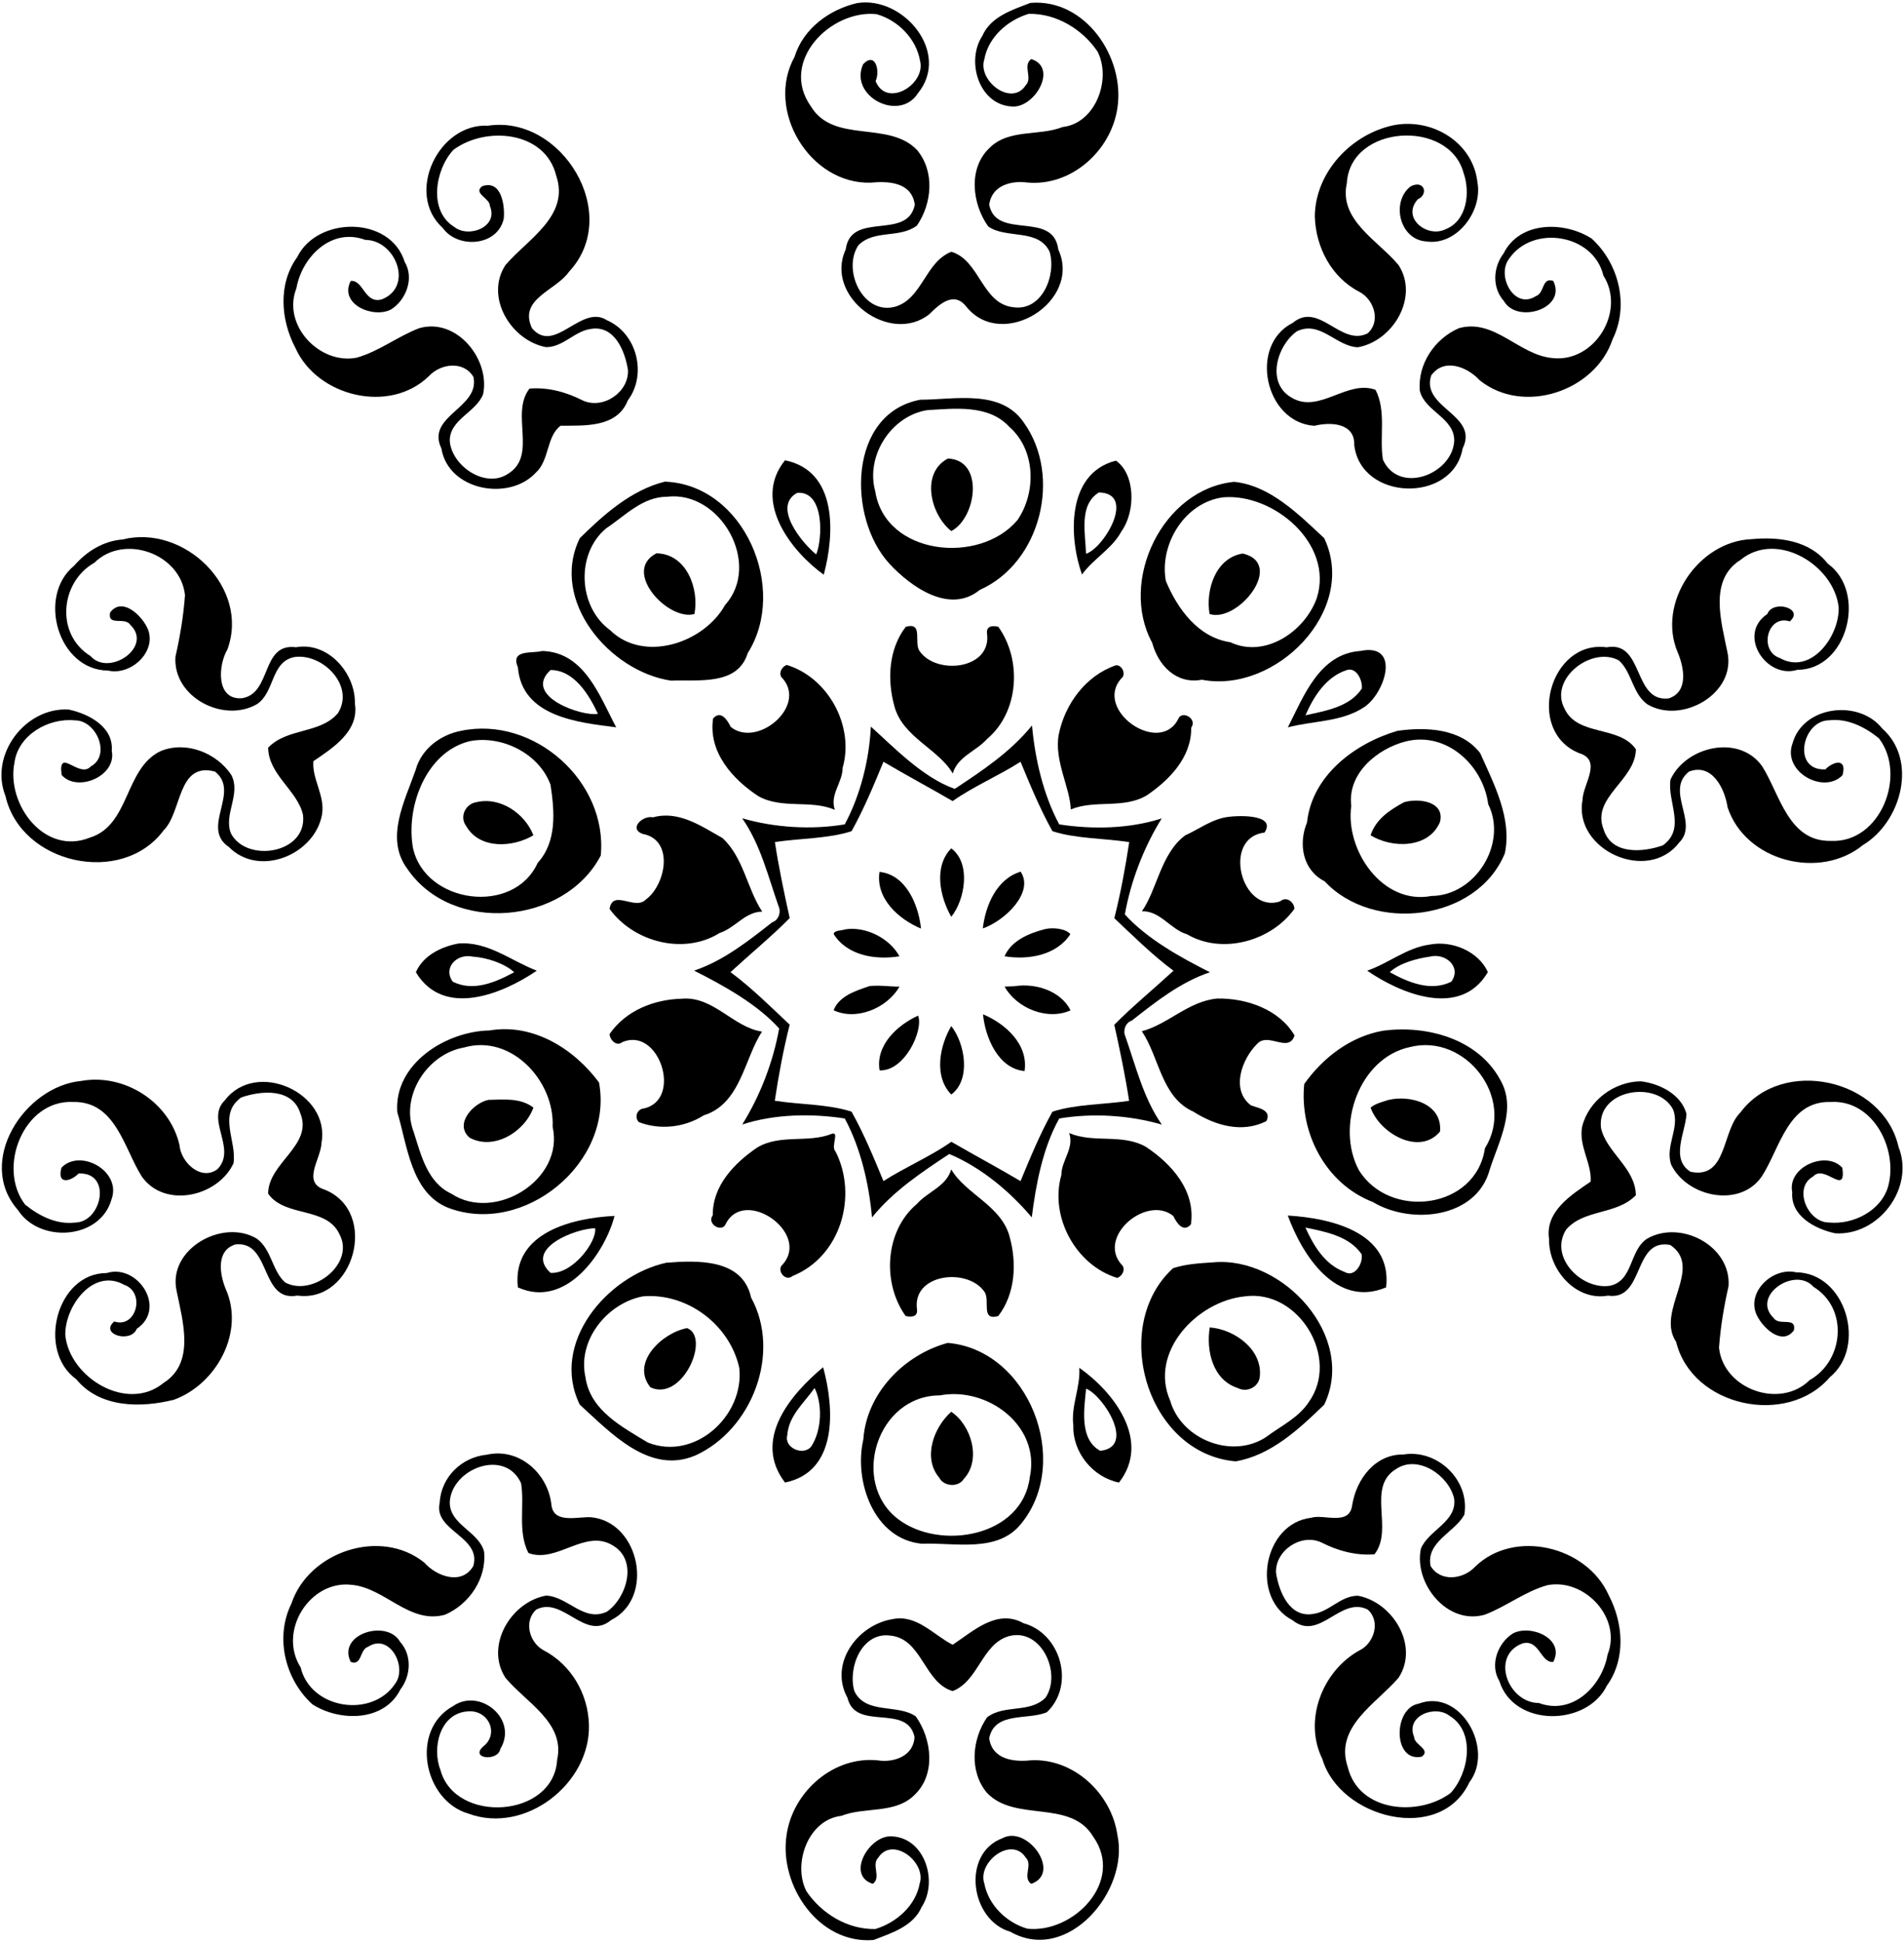 <?xml version="1.0" encoding="UTF-8" ?>
<!DOCTYPE svg PUBLIC "-//W3C//DTD SVG 1.1//EN" "http://www.w3.org/Graphics/SVG/1.1/DTD/svg11.dtd">
<svg width="903pt" height="921pt" viewBox="0 0 903 921" version="1.1" xmlns="http://www.w3.org/2000/svg">
<path fill="#000000" opacity="1.00" d=" M 406.61 1.44 C 428.40 -1.97 451.06 24.88 435.34 44.21 C 426.50 58.07 402.56 45.63 409.33 30.47 C 415.10 24.28 417.51 33.56 415.26 38.43 C 420.41 51.44 439.18 40.04 436.36 28.86 C 434.52 18.30 425.93 9.65 415.78 6.72 C 394.07 4.38 369.41 29.08 384.58 50.43 C 395.39 68.32 421.53 56.97 434.95 71.15 C 443.38 81.26 442.08 96.42 434.87 106.92 C 426.64 113.17 414.69 108.68 407.15 116.22 C 399.30 127.76 409.16 149.48 424.46 145.41 C 437.42 141.74 438.76 124.16 451.21 119.35 C 464.89 123.46 465.65 144.29 480.87 145.67 C 494.28 147.43 501.07 130.36 497.79 119.31 C 492.45 108.14 477.22 113.40 468.67 107.35 C 461.09 96.70 459.04 79.96 469.17 70.24 C 478.39 60.90 492.70 64.66 503.98 60.21 C 519.68 58.43 527.20 37.56 520.55 24.48 C 513.32 13.79 500.91 6.28 487.85 6.56 C 477.88 9.57 468.70 17.60 466.81 28.21 C 463.57 38.24 479.74 50.87 486.51 40.35 C 489.87 36.90 484.88 31.06 489.06 27.99 C 502.01 32.01 490.60 51.48 479.82 50.48 C 464.19 49.59 458.04 28.89 465.89 17.01 C 469.90 7.81 480.09 4.70 488.70 1.37 C 514.69 -0.79 533.61 27.20 529.95 51.14 C 527.03 71.39 508.11 88.48 487.19 86.52 C 479.50 85.52 470.40 87.89 469.14 97.00 C 472.41 114.08 499.54 99.56 501.91 118.26 C 513.22 142.81 475.53 166.43 458.42 145.54 C 452.55 137.79 445.67 144.04 440.82 148.89 C 422.13 163.83 390.76 140.58 401.09 118.27 C 403.48 99.76 430.51 114.26 433.85 97.01 C 432.36 86.25 421.25 85.79 412.89 86.59 C 384.04 87.40 362.78 52.14 376.87 26.87 C 380.90 13.56 393.49 4.40 406.61 1.44 Z" />
<path fill="#000000" opacity="1.00" d=" M 231.39 59.59 C 266.38 54.26 295.36 101.55 269.83 128.86 C 263.60 137.82 245.80 141.62 252.28 155.54 C 263.01 168.38 275.68 143.81 287.92 151.84 C 302.09 158.03 307.02 177.45 297.74 189.83 C 292.62 202.81 277.23 201.73 265.87 201.81 C 259.09 206.84 260.66 218.12 254.11 224.08 C 241.37 237.84 212.56 232.51 209.34 212.58 C 201.82 197.10 227.78 193.45 224.53 178.67 C 219.85 170.89 208.97 172.28 203.36 178.35 C 184.78 196.40 150.39 188.00 140.10 164.92 C 133.08 151.64 131.79 134.57 140.94 121.91 C 150.42 102.48 185.11 102.16 191.92 124.15 C 196.57 131.86 192.63 142.17 185.48 146.68 C 177.12 151.13 160.60 144.29 166.34 133.17 C 172.45 132.62 172.84 144.22 181.09 141.91 C 196.31 135.96 187.70 113.75 173.20 113.71 C 157.08 107.69 143.13 121.94 140.58 136.66 C 133.67 153.97 151.45 172.96 169.08 169.57 C 179.77 166.62 188.60 159.42 198.90 155.55 C 216.67 150.51 232.55 170.41 229.13 186.83 C 225.85 195.50 213.21 198.73 213.31 209.01 C 214.15 220.71 229.90 231.62 240.62 224.80 C 255.31 216.14 241.74 196.24 251.13 184.21 C 259.92 183.48 268.58 185.86 276.36 189.83 C 286.07 194.28 298.45 185.83 297.81 175.29 C 296.39 166.33 291.38 153.93 280.08 155.95 C 272.44 157.01 267.10 164.60 258.94 164.56 C 242.37 161.44 229.82 140.82 239.70 125.69 C 250.14 113.43 270.26 102.45 263.81 83.35 C 258.66 62.03 230.36 59.63 215.03 71.04 C 206.39 80.36 203.01 99.93 215.46 107.59 C 222.32 113.04 236.56 107.60 232.34 97.64 C 232.39 93.91 224.15 91.64 228.70 88.27 C 237.83 85.08 239.49 97.44 238.93 103.52 C 236.21 116.75 217.13 118.16 209.96 108.04 C 192.03 91.87 207.84 58.36 231.39 59.59 Z" />
<path fill="#000000" opacity="1.00" d=" M 661.24 59.30 C 679.47 55.93 698.65 67.57 700.71 86.51 C 703.20 100.13 690.82 116.72 676.31 114.44 C 663.72 113.58 659.63 95.67 668.95 88.39 C 675.34 84.99 677.79 92.03 672.40 94.49 C 664.47 103.32 676.94 112.98 685.56 108.68 C 695.78 104.70 697.39 91.15 694.10 81.92 C 687.17 56.28 640.38 59.05 638.76 86.81 C 634.84 104.41 653.65 114.01 663.30 125.69 C 673.09 140.79 660.70 161.67 643.98 164.62 C 633.68 164.22 626.12 151.80 615.14 157.01 C 605.76 163.56 600.22 181.42 612.51 188.48 C 625.60 196.37 638.90 179.80 652.38 184.80 C 657.62 195.07 654.11 207.26 655.87 217.91 C 663.52 234.66 688.80 224.82 689.69 209.01 C 689.88 198.09 675.84 195.11 673.39 185.35 C 672.19 172.73 680.39 160.54 691.94 155.56 C 708.77 150.88 720.37 168.28 736.15 169.72 C 756.06 172.15 771.33 147.72 760.41 130.59 C 755.72 110.81 726.69 106.33 715.65 122.76 C 709.59 130.79 718.21 147.02 728.39 140.38 C 732.60 139.03 731.16 131.22 736.66 133.17 C 743.24 146.42 719.42 153.62 713.27 142.73 C 707.58 136.44 708.06 126.69 713.12 120.10 C 720.84 104.65 742.08 104.88 754.85 113.08 C 767.78 124.86 772.74 144.73 764.80 160.82 C 756.59 185.53 722.41 196.91 701.76 180.26 C 696.00 173.98 684.87 169.41 678.76 178.00 C 673.76 193.41 701.67 196.65 693.67 212.58 C 689.10 238.66 645.44 237.66 642.27 210.97 C 642.62 200.51 631.18 199.90 623.38 201.85 C 599.90 200.33 592.00 163.64 613.14 153.03 C 625.54 142.70 635.95 164.43 648.63 158.02 C 655.01 152.35 651.70 141.94 644.63 138.30 C 631.46 131.49 623.99 117.19 623.57 102.57 C 623.77 81.56 641.03 63.39 661.24 59.30 Z" />
<path fill="#000000" opacity="1.00" d=" M 436.51 189.48 C 452.85 189.47 474.74 184.29 485.61 200.39 C 503.78 225.79 493.55 266.82 464.68 279.64 C 450.37 291.30 432.01 278.23 421.80 267.20 C 401.80 245.48 402.08 195.88 436.51 189.48 M 439.62 194.44 C 422.55 197.26 410.50 216.16 415.08 232.81 C 419.80 263.35 464.61 267.88 482.55 246.54 C 491.58 233.30 491.19 213.25 478.66 202.33 C 468.87 191.62 452.58 193.66 439.62 194.44 Z" />
<path fill="#000000" opacity="1.00" d=" M 449.55 217.37 C 467.03 218.04 463.05 245.66 451.15 251.75 C 441.32 243.93 436.46 224.31 449.55 217.37 Z" />
<path fill="#000000" opacity="1.00" d=" M 372.30 218.21 C 397.27 223.25 395.89 253.06 390.68 272.43 C 375.87 261.85 356.39 237.81 372.30 218.21 M 378.09 233.63 C 366.05 240.14 380.53 257.57 387.09 262.82 C 390.05 255.87 391.24 232.59 378.09 233.63 Z" />
<path fill="#000000" opacity="1.00" d=" M 529.23 218.36 C 538.44 224.74 538.70 242.34 531.87 251.86 C 527.47 260.15 518.59 264.78 513.16 272.35 C 507.19 255.91 505.12 224.49 529.23 218.36 M 521.16 233.44 C 511.55 239.38 514.79 252.94 515.07 262.50 C 523.38 260.00 539.17 233.85 521.16 233.44 Z" />
<path fill="#000000" opacity="1.00" d=" M 315.31 228.32 C 352.94 229.71 373.95 279.14 354.61 309.62 C 349.82 325.25 330.98 322.08 318.22 322.65 C 289.06 318.31 260.53 284.64 274.97 255.13 C 286.42 243.83 299.38 232.32 315.31 228.32 M 316.28 235.48 C 304.67 235.51 296.47 244.52 287.48 250.45 C 273.00 262.50 274.17 287.65 289.30 298.68 C 305.29 314.41 333.82 304.86 343.85 286.84 C 361.42 267.41 341.72 232.38 316.28 235.48 Z" />
<path fill="#000000" opacity="1.00" d=" M 585.31 228.41 C 602.38 230.15 615.86 243.81 628.02 255.11 C 644.29 289.50 604.81 328.95 570.01 322.22 C 557.69 324.51 549.28 315.27 546.44 304.69 C 530.50 275.40 551.37 231.76 585.31 228.41 M 580.15 235.75 C 561.93 238.07 549.74 257.98 552.92 275.41 C 558.47 288.67 568.21 302.18 583.51 304.45 C 600.04 312.22 619.02 299.24 624.56 283.35 C 632.56 257.74 603.94 233.75 580.15 235.75 Z" />
<path fill="#000000" opacity="1.00" d=" M 58.07 255.74 C 87.34 248.39 118.60 278.54 107.85 307.87 C 103.42 315.29 102.29 332.09 114.89 330.97 C 129.02 328.61 123.66 304.67 140.37 306.82 C 155.66 304.08 168.67 319.18 168.32 333.60 C 170.37 346.63 157.88 354.55 148.62 360.84 C 147.90 369.35 154.30 377.27 152.70 386.25 C 149.21 405.17 122.95 416.10 108.53 401.50 C 94.93 392.33 114.24 375.48 101.98 365.76 C 84.03 361.00 86.44 384.84 77.61 393.61 C 57.81 420.27 9.91 409.67 2.59 377.32 C -5.19 357.73 12.09 335.09 32.63 336.36 C 42.05 338.38 53.91 344.52 53.01 355.88 C 55.47 367.99 36.50 375.81 29.22 367.35 C 27.39 353.67 37.63 369.34 43.09 363.30 C 52.77 357.95 45.69 341.42 35.58 341.49 C 23.09 340.16 8.59 348.36 6.85 361.55 C 2.92 381.37 21.19 405.79 42.71 397.03 C 61.67 391.19 59.05 364.07 76.25 356.03 C 88.20 351.10 102.80 356.87 109.74 367.42 C 114.37 376.57 105.94 385.95 109.52 395.06 C 116.98 409.28 145.93 404.61 143.70 386.24 C 141.02 374.57 127.39 367.41 127.17 354.43 C 136.23 344.97 151.78 347.97 160.23 338.13 C 168.47 325.14 153.04 309.54 139.62 311.47 C 128.32 313.69 130.41 328.27 121.80 333.84 C 105.91 342.91 81.93 330.44 83.21 311.32 C 85.38 301.72 87.04 291.93 87.73 282.11 C 85.66 262.48 58.84 252.84 44.76 266.76 C 28.54 275.90 26.14 300.70 42.95 311.01 C 51.66 320.93 72.80 306.62 61.75 296.15 C 59.20 292.24 50.91 297.10 52.22 290.36 C 57.52 283.23 65.91 290.68 69.10 296.22 C 75.99 307.34 62.86 320.55 51.23 317.88 C 27.50 317.67 17.46 282.53 35.17 268.16 C 41.08 261.37 48.97 256.46 58.07 255.74 Z" />
<path fill="#000000" opacity="1.00" d=" M 830.67 255.59 C 843.54 254.36 858.24 256.11 866.82 267.18 C 885.63 280.61 876.25 317.52 852.40 317.53 C 837.72 322.11 823.66 300.81 838.16 291.07 C 840.87 284.10 855.99 288.44 848.82 294.57 C 838.21 291.10 833.92 308.53 844.15 311.96 C 858.91 320.23 872.44 301.49 872.02 287.96 C 869.89 267.86 842.62 251.29 825.44 265.44 C 810.28 274.93 816.38 294.79 819.21 308.94 C 823.73 328.78 797.44 343.61 781.18 333.81 C 774.13 328.61 774.04 318.78 767.80 313.08 C 754.89 306.05 734.45 321.86 742.00 335.93 C 748.16 349.21 767.94 343.76 775.84 355.18 C 775.72 369.96 754.40 378.05 760.57 393.27 C 764.31 405.23 778.98 404.13 788.61 400.75 C 799.89 392.69 790.53 379.98 792.28 369.51 C 799.62 353.71 824.91 347.88 835.76 363.29 C 844.25 376.75 848.15 399.06 868.39 398.62 C 891.76 399.72 904.55 367.48 891.09 349.97 C 884.42 344.62 876.24 340.41 867.44 341.45 C 854.72 341.53 849.65 365.43 865.72 364.72 C 868.98 361.24 876.19 358.82 873.85 367.47 C 865.02 376.73 845.14 365.88 850.13 352.40 C 855.06 334.57 881.56 331.30 892.67 345.34 C 909.83 360.49 901.57 389.79 883.57 400.56 C 863.04 417.35 827.73 408.28 819.32 382.64 C 818.02 373.90 811.99 361.52 801.01 365.78 C 789.48 374.91 805.95 390.03 796.38 399.39 C 781.51 418.94 746.14 402.90 750.54 379.22 C 750.64 371.83 760.14 360.45 748.93 357.02 C 723.15 346.59 735.00 303.15 761.96 306.85 C 779.80 303.49 774.26 333.03 791.39 331.08 C 800.85 328.05 798.75 316.50 795.70 309.31 C 785.65 285.79 805.54 256.57 830.67 255.59 Z" />
<path fill="#000000" opacity="1.00" d=" M 311.32 262.30 C 325.49 262.49 331.68 278.86 329.35 291.06 C 317.04 294.63 294.71 270.85 311.32 262.30 Z" />
<path fill="#000000" opacity="1.00" d=" M 589.40 262.39 C 609.76 267.26 586.94 295.47 573.65 291.06 C 571.70 279.56 576.51 264.46 589.40 262.39 Z" />
<path fill="#000000" opacity="1.00" d=" M 429.56 297.15 C 438.14 294.69 433.18 304.63 436.16 308.70 C 444.15 320.23 470.64 317.31 468.08 300.10 C 467.82 297.02 470.29 296.30 473.49 297.16 C 484.73 312.83 483.33 337.46 468.22 350.22 C 463.06 356.08 454.17 358.58 451.86 366.67 C 445.11 354.98 428.03 349.49 424.16 334.70 C 420.70 322.18 421.43 307.72 429.56 297.15 Z" />
<path fill="#000000" opacity="1.00" d=" M 257.07 308.59 C 277.23 309.07 284.40 330.07 292.24 344.78 C 274.22 342.50 247.50 339.81 245.62 316.32 C 241.86 307.57 252.69 309.93 257.07 308.59 M 261.11 317.61 C 247.53 330.07 276.45 339.87 283.56 338.37 C 279.37 329.33 272.26 317.63 261.11 317.61 Z" />
<path fill="#000000" opacity="1.00" d=" M 645.16 308.59 C 664.45 304.61 657.07 328.41 647.06 335.16 C 636.27 342.35 622.91 341.58 610.78 344.80 C 618.29 330.08 625.71 309.92 645.16 308.59 M 638.92 317.58 C 628.96 320.71 623.09 330.06 619.12 339.09 C 628.63 336.92 639.96 335.26 645.86 326.43 C 646.31 322.70 643.43 316.30 638.92 317.58 Z" />
<path fill="#000000" opacity="1.00" d=" M 373.13 315.21 C 392.79 321.18 405.32 344.22 399.63 364.00 C 399.62 370.97 393.42 376.65 395.93 383.88 C 384.36 378.94 370.94 383.72 359.65 377.42 C 347.41 369.36 335.87 356.57 338.18 340.61 C 341.81 336.42 344.99 341.32 346.53 344.56 C 358.97 354.74 382.73 334.98 371.23 321.68 C 368.84 319.71 370.61 316.07 373.13 315.21 Z" />
<path fill="#000000" opacity="1.00" d=" M 529.17 315.39 C 532.06 314.96 534.38 319.77 531.73 321.68 C 518.59 336.62 549.96 358.44 558.82 340.79 C 560.55 336.50 568.01 340.71 564.95 344.95 C 565.11 359.01 554.63 369.72 543.86 377.04 C 532.77 383.61 519.31 378.96 507.84 383.70 C 507.52 373.42 499.89 360.54 502.11 348.27 C 505.00 333.79 514.91 320.30 529.17 315.39 Z" />
<path fill="#000000" opacity="1.00" d=" M 413.01 344.45 C 423.98 354.27 437.61 368.62 452.81 373.96 C 465.85 365.35 479.47 356.28 489.44 343.89 C 490.89 359.77 494.77 376.69 502.35 390.79 C 518.00 393.21 535.49 392.95 550.97 387.95 C 542.40 401.71 536.27 417.80 533.48 433.47 C 543.99 445.13 560.23 454.04 573.82 460.88 C 559.90 465.56 548.16 474.86 536.78 483.80 C 533.77 484.75 532.46 488.51 533.71 491.29 C 538.72 505.48 542.25 520.57 551.01 533.10 C 535.48 528.59 518.03 527.58 502.37 530.21 C 494.51 544.19 491.27 561.66 489.33 577.08 C 478.74 564.53 465.04 553.24 450.19 547.04 C 437.15 555.65 423.53 564.72 413.56 577.11 C 412.11 561.23 408.23 544.30 400.65 530.21 C 384.99 527.79 367.51 528.04 352.03 533.05 C 360.60 519.29 366.73 503.20 369.52 487.53 C 359.01 475.87 342.77 466.95 329.18 460.12 C 343.10 455.44 354.84 446.13 366.22 437.20 C 369.23 436.24 370.54 432.48 369.29 429.71 C 364.28 415.51 360.75 400.43 351.99 387.90 C 367.51 392.40 384.97 393.41 400.63 390.79 C 408.08 376.92 412.25 360.23 413.01 344.45 M 418.99 361.11 C 414.37 372.27 409.77 383.46 403.86 394.02 C 392.90 397.58 379.57 397.38 367.50 399.16 C 369.33 411.15 371.89 423.31 374.53 435.22 C 366.70 443.21 355.29 452.68 346.45 460.84 C 356.42 468.15 366.47 478.21 374.52 485.73 C 371.53 497.52 369.26 509.80 367.45 521.80 C 379.52 523.67 392.89 523.39 403.86 526.98 C 409.77 537.53 414.37 548.73 418.99 559.89 C 429.42 553.20 441.25 548.26 451.19 541.25 C 462.05 547.55 473.19 553.51 484.01 559.89 C 488.63 548.73 493.23 537.53 499.14 526.98 C 510.10 523.41 523.42 523.62 535.50 521.84 C 533.67 509.85 531.11 497.69 528.47 485.78 C 536.30 477.79 547.70 468.31 556.55 460.16 C 546.58 452.85 536.53 442.79 528.48 435.27 C 531.47 423.48 533.73 411.20 535.55 399.20 C 523.48 397.33 510.11 397.61 499.14 394.02 C 493.23 383.46 488.63 372.27 484.01 361.11 C 473.57 367.79 461.75 372.74 451.81 379.75 C 440.95 373.45 429.81 367.49 418.99 361.11 Z" />
<path fill="#000000" opacity="1.00" d=" M 218.61 346.45 C 253.03 339.21 288.29 370.33 284.92 405.55 C 267.83 438.33 214.48 443.11 193.18 411.86 C 182.43 397.40 191.98 379.73 197.09 365.10 C 199.80 355.04 208.82 348.34 218.61 346.45 M 222.67 351.37 C 201.76 356.59 192.36 382.86 195.88 402.06 C 201.72 428.45 243.65 434.08 255.01 409.02 C 264.27 398.88 262.97 384.49 261.10 372.02 C 255.69 357.20 237.95 348.34 222.67 351.37 Z" />
<path fill="#000000" opacity="1.00" d=" M 662.70 346.46 C 676.29 344.52 693.00 345.25 702.01 357.03 C 708.58 371.78 717.18 387.98 713.69 404.53 C 700.39 436.84 651.12 442.40 628.23 417.77 C 617.71 412.45 615.69 399.99 619.88 389.86 C 622.25 367.57 642.58 352.40 662.70 346.46 M 666.67 351.47 C 653.20 354.91 638.94 366.64 640.86 381.98 C 637.89 403.00 655.64 429.18 678.88 424.72 C 699.63 424.61 715.14 399.96 705.79 381.17 C 703.39 362.72 685.91 346.59 666.67 351.47 Z" />
<path fill="#000000" opacity="1.00" d=" M 225.90 380.28 C 237.14 377.53 248.93 385.58 252.97 395.95 C 243.36 401.75 227.50 402.75 221.12 391.62 C 217.76 387.17 220.79 381.05 225.90 380.28 Z" />
<path fill="#000000" opacity="1.00" d=" M 665.84 380.31 C 672.32 378.31 685.39 379.62 682.94 389.65 C 677.61 402.34 660.16 402.23 650.02 395.95 C 652.50 388.34 659.11 383.96 665.84 380.31 Z" />
<path fill="#000000" opacity="1.00" d=" M 309.70 387.45 C 321.89 384.08 332.68 391.68 342.66 397.28 C 352.69 406.57 354.23 421.14 361.48 432.15 C 353.41 432.20 348.62 439.93 341.30 442.27 C 324.38 452.85 300.50 446.62 289.09 430.84 C 290.68 421.28 301.09 431.76 306.34 426.40 C 315.86 419.33 319.87 398.04 304.73 395.29 C 298.00 392.78 304.88 386.36 309.70 387.45 Z" />
<path fill="#000000" opacity="1.00" d=" M 580.81 387.52 C 585.61 386.47 605.80 385.53 599.70 394.69 C 579.34 397.05 588.65 433.43 607.16 427.27 C 610.03 424.71 613.78 427.55 613.90 430.82 C 602.92 446.16 579.65 452.63 563.03 442.93 C 555.10 440.59 550.34 431.74 541.58 431.97 C 548.79 421.63 550.55 404.60 562.06 396.02 C 568.28 393.22 574.00 388.88 580.81 387.52 Z" />
<path fill="#000000" opacity="1.00" d=" M 451.14 402.16 C 460.66 409.18 457.67 426.56 451.15 434.60 C 445.71 425.10 442.71 410.75 451.14 402.16 Z" />
<path fill="#000000" opacity="1.00" d=" M 417.11 413.32 C 429.63 414.55 435.65 428.94 436.80 440.19 C 426.21 435.75 415.21 425.98 417.11 413.32 Z" />
<path fill="#000000" opacity="1.00" d=" M 484.05 413.21 C 490.67 423.05 476.43 436.58 466.12 440.11 C 467.37 429.19 472.64 416.66 484.05 413.21 Z" />
<path fill="#000000" opacity="1.00" d=" M 400.71 440.58 C 410.49 438.95 421.95 444.77 426.57 453.32 C 415.38 455.16 401.82 453.09 395.38 442.78 C 395.54 440.95 399.11 441.22 400.71 440.58 Z" />
<path fill="#000000" opacity="1.00" d=" M 495.67 440.43 C 499.25 439.54 505.41 440.16 507.64 442.82 C 501.07 452.95 487.53 455.15 476.42 453.31 C 479.69 445.80 488.14 442.35 495.67 440.43 Z" />
<path fill="#000000" opacity="1.00" d=" M 217.38 447.27 C 231.27 446.12 242.32 455.46 254.59 460.14 C 238.82 470.90 210.44 482.93 197.24 460.87 C 200.71 452.92 209.20 448.79 217.38 447.27 M 224.19 453.48 C 216.80 451.86 209.96 458.62 214.67 465.32 C 224.36 470.29 235.13 465.61 243.86 460.87 C 239.15 456.62 230.93 453.94 224.19 453.48 Z" />
<path fill="#000000" opacity="1.00" d=" M 678.18 447.75 C 688.71 445.74 701.27 451.03 705.64 460.82 C 692.68 482.97 664.09 470.96 648.41 460.14 C 658.63 456.62 667.24 449.17 678.18 447.75 M 678.17 453.47 C 671.72 454.41 663.63 456.58 659.13 460.87 C 667.90 465.69 678.52 470.23 688.34 465.35 C 693.26 458.31 685.58 451.64 678.17 453.47 Z" />
<path fill="#000000" opacity="1.00" d=" M 412.39 467.45 C 417.08 466.90 421.85 467.73 426.58 467.69 C 420.96 477.69 406.33 484.08 395.34 478.90 C 397.99 472.11 405.93 469.62 412.39 467.45 Z" />
<path fill="#000000" opacity="1.00" d=" M 481.13 467.51 C 491.04 465.91 503.07 469.66 507.73 478.95 C 496.56 483.94 482.13 477.86 476.43 467.68 C 477.61 467.64 479.96 467.55 481.13 467.51 Z" />
<path fill="#000000" opacity="1.00" d=" M 323.33 473.43 C 338.29 472.07 347.76 487.03 361.42 489.03 C 353.12 501.28 351.39 523.28 333.75 528.72 C 324.69 534.46 313.16 535.80 303.06 531.97 C 300.67 529.73 302.15 525.63 305.44 525.43 C 323.88 521.25 312.63 486.45 295.10 494.03 C 292.40 496.29 289.18 492.89 289.10 490.18 C 296.78 479.04 310.13 473.76 323.33 473.43 Z" />
<path fill="#000000" opacity="1.00" d=" M 577.30 473.35 C 591.13 473.10 606.78 478.51 613.96 490.87 C 611.04 499.50 601.34 488.88 596.04 495.02 C 589.02 502.06 583.61 516.50 593.20 523.94 C 596.71 525.33 603.20 526.03 600.63 531.44 C 589.04 537.33 576.24 533.48 566.02 527.00 C 550.72 520.15 549.91 501.25 541.52 488.85 C 553.90 485.61 563.74 474.54 577.30 473.35 Z" />
<path fill="#000000" opacity="1.00" d=" M 435.42 481.46 C 438.13 488.29 429.03 507.97 417.15 507.40 C 415.19 495.52 425.53 485.93 435.42 481.46 Z" />
<path fill="#000000" opacity="1.00" d=" M 466.20 480.81 C 476.81 485.25 487.79 495.05 485.92 507.73 C 473.46 506.59 467.30 491.95 466.20 480.81 Z" />
<path fill="#000000" opacity="1.00" d=" M 451.15 486.40 C 457.58 494.46 460.71 511.73 451.16 518.85 C 442.78 510.27 445.58 495.88 451.15 486.40 Z" />
<path fill="#000000" opacity="1.00" d=" M 232.16 488.48 C 252.81 484.96 272.26 497.17 284.09 513.14 C 291.15 551.03 248.52 586.23 212.51 572.53 C 194.88 565.45 193.21 542.94 188.41 527.18 C 186.78 504.27 211.49 488.85 232.16 488.48 M 220.10 496.55 C 202.56 499.60 189.58 519.71 196.25 536.75 C 199.69 547.58 202.72 560.59 214.07 565.87 C 234.68 579.51 267.76 559.31 262.09 534.15 C 263.15 512.74 242.72 490.07 220.10 496.55 Z" />
<path fill="#000000" opacity="1.00" d=" M 655.87 488.61 C 676.48 485.86 700.76 492.32 711.38 511.65 C 719.63 525.51 710.80 540.95 706.50 554.50 C 700.26 577.59 669.21 580.70 651.15 569.84 C 628.67 561.19 616.23 536.99 618.55 513.87 C 627.34 501.42 640.51 491.32 655.87 488.61 M 668.69 496.35 C 644.66 501.40 633.31 533.80 644.43 554.63 C 658.92 578.28 699.95 573.42 704.26 544.31 C 719.00 520.72 695.05 489.64 668.69 496.35 Z" />
<path fill="#000000" opacity="1.00" d=" M 38.55 512.41 C 59.00 508.74 80.48 522.41 85.13 542.82 C 85.79 551.12 95.43 560.04 103.17 554.21 C 112.52 544.45 97.26 530.73 106.62 521.61 C 121.49 502.06 156.86 518.10 152.46 541.78 C 152.35 549.17 142.86 560.55 154.07 563.98 C 179.85 574.41 168.00 617.85 141.04 614.15 C 123.20 617.51 128.74 587.96 111.61 589.92 C 102.43 592.79 104.14 603.89 107.01 610.95 C 116.21 631.35 102.73 656.14 82.53 663.52 C 66.96 667.46 47.34 667.50 36.18 653.82 C 17.37 640.39 26.75 603.48 50.60 603.47 C 65.28 598.89 79.34 620.19 64.84 629.93 C 62.13 636.90 47.01 632.56 54.18 626.43 C 64.79 629.90 69.08 612.46 58.85 609.04 C 44.08 600.76 30.56 619.51 30.98 633.04 C 33.11 653.14 60.38 669.71 77.56 655.56 C 92.71 646.07 86.62 626.21 83.79 612.06 C 79.26 592.22 105.56 577.39 121.82 587.19 C 128.86 592.38 128.96 602.22 135.20 607.92 C 148.11 614.95 168.55 599.14 161.00 585.07 C 154.84 571.79 135.06 577.24 127.16 565.82 C 127.28 551.04 148.60 542.95 142.43 527.73 C 138.69 515.76 124.01 516.86 114.39 520.25 C 103.11 528.31 112.47 541.01 110.72 551.49 C 103.37 567.28 78.09 573.12 67.24 557.71 C 58.75 544.25 54.85 521.93 34.61 522.38 C 11.24 521.28 -1.55 553.52 11.91 571.03 C 18.57 576.38 26.76 580.59 35.56 579.55 C 48.27 579.47 53.34 555.57 37.28 556.28 C 34.02 559.76 26.80 562.18 29.15 553.53 C 37.98 544.27 57.86 555.12 52.87 568.60 C 47.54 587.59 18.81 589.59 8.47 573.56 C -11.61 550.75 11.49 514.97 38.55 512.41 Z" />
<path fill="#000000" opacity="1.00" d=" M 778.21 512.59 C 787.08 513.66 797.40 518.75 799.84 528.08 C 799.36 536.82 792.03 549.37 801.78 555.48 C 819.27 559.09 816.52 536.00 825.39 527.39 C 845.19 500.73 893.09 511.33 900.41 543.68 C 908.19 563.27 890.91 585.91 870.37 584.64 C 860.95 582.62 849.08 576.47 849.99 565.12 C 847.52 553.00 866.50 545.19 873.78 553.65 C 875.61 567.32 865.37 551.66 859.91 557.70 C 850.23 563.05 857.30 579.58 867.42 579.51 C 878.91 580.68 892.19 573.94 895.48 562.39 C 900.31 544.89 888.45 521.29 868.39 522.38 C 847.98 521.72 844.26 544.17 835.63 557.55 C 825.27 572.88 800.07 567.47 792.58 552.09 C 789.54 543.16 796.88 534.62 793.48 525.94 C 786.01 511.71 757.07 516.39 759.30 534.76 C 761.97 546.43 775.61 553.59 775.83 566.57 C 766.77 576.03 751.22 573.03 742.77 582.87 C 734.53 595.86 749.96 611.46 763.38 609.53 C 774.68 607.31 772.59 592.73 781.20 587.16 C 797.09 578.09 821.06 590.56 819.79 609.68 C 817.62 619.28 815.96 629.06 815.27 638.89 C 817.34 658.52 844.16 668.16 858.24 654.24 C 874.46 645.10 876.85 620.30 860.05 609.99 C 851.34 600.06 830.20 614.38 841.25 624.85 C 843.80 628.75 852.09 623.90 850.78 630.64 C 845.48 637.77 837.08 630.32 833.90 624.78 C 827.01 613.65 840.14 600.45 851.77 603.12 C 875.49 603.33 885.54 638.47 867.83 652.84 C 847.69 676.47 802.49 667.00 794.93 636.11 C 785.08 621.43 808.23 601.09 792.16 590.17 C 774.20 586.78 780.14 616.71 762.63 614.18 C 747.34 616.92 734.33 601.82 734.68 587.40 C 732.63 574.37 745.12 566.44 754.38 560.16 C 755.00 551.44 748.55 543.21 750.37 534.01 C 753.46 521.66 765.56 512.71 778.21 512.59 Z" />
<path fill="#000000" opacity="1.00" d=" M 231.64 521.39 C 238.84 521.23 246.88 520.34 252.98 525.05 C 248.83 536.55 234.19 545.57 222.69 539.29 C 215.24 532.82 224.48 522.86 231.64 521.39 Z" />
<path fill="#000000" opacity="1.00" d=" M 658.39 521.44 C 668.76 518.91 684.17 523.14 682.95 536.39 C 673.23 548.11 654.24 537.22 650.03 525.05 C 652.39 523.07 655.53 522.41 658.39 521.44 Z" />
<path fill="#000000" opacity="1.00" d=" M 394.42 537.51 C 398.31 536.09 393.89 543.68 396.22 545.77 C 407.00 566.86 398.74 595.68 375.90 604.87 C 372.52 607.86 367.91 602.05 371.27 599.32 C 384.41 584.38 353.04 562.56 344.18 580.21 C 342.46 584.50 334.97 580.27 338.05 576.05 C 337.89 561.99 348.37 551.28 359.14 543.96 C 369.98 537.48 383.17 541.97 394.42 537.51 Z" />
<path fill="#000000" opacity="1.00" d=" M 507.07 537.12 C 518.64 542.06 532.06 537.27 543.35 543.58 C 555.59 551.64 567.13 564.43 564.82 580.39 C 561.18 584.57 558.01 579.68 556.47 576.44 C 544.03 566.25 520.27 586.01 531.77 599.32 C 534.15 601.29 532.39 604.92 529.87 605.79 C 510.21 599.82 497.68 576.78 503.37 557.00 C 503.38 550.03 509.57 544.35 507.07 537.12 Z" />
<path fill="#000000" opacity="1.00" d=" M 451.14 554.33 C 457.89 566.02 474.97 571.51 478.84 586.30 C 482.29 598.82 481.56 613.28 473.44 623.85 C 464.85 626.30 469.82 616.37 466.84 612.30 C 458.85 600.77 432.36 603.69 434.92 620.90 C 435.23 624.03 432.58 624.56 429.51 623.84 C 418.26 608.17 419.67 583.54 434.78 570.78 C 439.93 564.91 448.83 562.42 451.14 554.33 Z" />
<path fill="#000000" opacity="1.00" d=" M 291.45 576.39 C 287.12 593.34 268.69 620.76 245.60 610.26 C 242.70 584.17 271.70 577.35 291.45 576.39 M 282.26 582.24 C 273.48 582.23 248.30 591.70 261.10 603.39 C 271.47 604.10 283.13 588.72 282.26 582.24 Z" />
<path fill="#000000" opacity="1.00" d=" M 610.76 576.22 C 630.59 577.38 660.39 583.90 657.40 610.26 C 633.71 620.28 617.57 594.92 610.76 576.22 M 619.12 581.91 C 622.97 590.52 628.38 599.53 637.71 602.96 C 642.58 605.85 646.63 598.66 645.75 594.52 C 639.79 585.91 628.63 583.91 619.12 581.91 Z" />
<path fill="#000000" opacity="1.00" d=" M 316.04 598.58 C 331.10 597.40 352.21 596.70 356.21 615.08 C 370.66 641.42 356.65 677.83 329.71 689.98 C 307.96 699.16 289.70 679.21 274.98 665.89 C 260.68 636.83 287.88 604.73 316.04 598.58 M 304.86 614.53 C 288.04 617.74 273.75 635.28 277.66 652.82 C 279.84 668.57 295.08 676.44 307.25 683.82 C 329.46 692.69 353.09 671.14 350.62 648.43 C 346.08 627.92 325.79 612.70 304.86 614.53 Z" />
<path fill="#000000" opacity="1.00" d=" M 575.35 598.41 C 608.34 595.32 643.57 633.56 628.03 665.87 C 616.17 677.36 602.80 689.87 586.04 692.74 C 543.99 689.17 526.15 628.81 556.33 601.18 C 562.45 599.17 568.96 598.83 575.35 598.41 M 590.44 614.52 C 567.91 616.66 544.77 640.85 554.98 663.98 C 560.24 682.33 584.23 691.82 600.35 681.29 C 607.32 676.06 615.87 672.10 620.73 664.61 C 635.72 643.63 615.83 611.07 590.44 614.52 Z" />
<path fill="#000000" opacity="1.00" d=" M 325.84 629.58 C 337.16 633.84 323.57 664.74 308.48 657.66 C 298.95 645.93 314.12 631.75 325.84 629.58 Z" />
<path fill="#000000" opacity="1.00" d=" M 573.75 629.26 C 585.37 630.09 598.80 639.68 597.49 652.45 C 597.13 657.44 591.42 660.30 587.08 658.00 C 575.18 654.25 571.93 640.29 573.75 629.26 Z" />
<path fill="#000000" opacity="1.00" d=" M 449.46 636.59 C 487.94 639.82 508.50 692.79 484.30 722.30 C 473.08 736.36 452.78 731.13 437.29 731.80 C 414.46 729.73 404.87 702.18 409.44 682.41 C 410.94 660.37 428.85 642.19 449.46 636.59 M 445.75 661.47 C 415.87 661.51 403.15 702.67 425.89 720.08 C 445.83 735.34 484.95 728.50 488.40 700.22 C 493.59 675.81 468.22 657.18 445.75 661.47 Z" />
<path fill="#000000" opacity="1.00" d=" M 390.38 648.12 C 395.77 667.70 397.44 697.66 372.30 702.78 C 356.78 682.54 374.83 661.08 390.38 648.12 M 386.32 657.98 C 381.34 665.07 374.03 671.07 373.38 680.35 C 371.75 686.39 380.98 690.32 384.69 685.76 C 390.00 677.76 389.96 665.09 386.32 657.98 Z" />
<path fill="#000000" opacity="1.00" d=" M 511.87 648.39 C 528.38 659.99 546.05 683.10 530.70 702.79 C 518.36 700.32 508.63 688.50 509.04 675.75 C 507.85 666.39 512.49 657.71 511.87 648.39 M 515.10 658.28 C 514.18 667.84 511.78 682.23 521.78 687.74 C 538.86 686.00 523.25 661.50 515.10 658.28 Z" />
<path fill="#000000" opacity="1.00" d=" M 451.15 669.25 C 460.48 675.40 465.69 691.85 457.08 701.10 C 454.54 705.16 447.65 704.72 445.46 700.51 C 437.44 691.08 442.87 676.53 451.15 669.25 Z" />
<path fill="#000000" opacity="1.00" d=" M 230.90 689.59 C 246.20 686.11 259.94 698.51 261.52 713.33 C 262.47 722.71 274.68 718.72 280.48 719.25 C 303.41 721.60 310.68 757.51 289.86 767.97 C 277.46 778.30 267.05 756.57 254.37 762.98 C 248.27 768.38 250.96 778.58 257.78 782.29 C 270.84 789.06 278.93 802.90 279.31 817.59 C 280.11 845.42 249.19 869.63 222.31 859.78 C 200.85 853.68 194.31 820.05 214.86 808.78 C 227.41 799.91 245.91 814.80 237.29 829.06 C 236.18 835.17 222.83 833.70 229.05 828.02 C 237.05 821.93 231.61 810.41 221.95 811.26 C 208.69 812.01 204.71 828.50 208.90 839.08 C 215.83 864.72 262.62 861.95 264.24 834.19 C 268.15 816.59 249.35 806.99 239.70 795.31 C 229.90 780.21 242.30 759.33 259.02 756.38 C 269.32 756.78 276.88 769.19 287.86 763.99 C 297.24 757.44 302.78 739.57 290.49 732.52 C 277.40 724.63 264.10 741.20 250.62 736.20 C 245.38 725.93 248.89 713.74 247.13 703.09 C 239.47 686.34 214.20 696.18 213.31 711.99 C 213.11 722.90 227.16 725.89 229.61 735.65 C 230.80 748.27 222.61 760.46 211.06 765.44 C 194.22 770.12 182.63 752.72 166.85 751.28 C 146.94 748.85 131.67 773.28 142.59 790.41 C 147.28 810.19 176.31 814.67 187.35 798.24 C 193.41 790.21 184.78 773.98 174.61 780.62 C 170.39 781.97 171.83 789.78 166.34 787.83 C 159.76 774.58 183.58 767.37 189.73 778.27 C 195.42 784.55 194.94 794.31 189.88 800.90 C 182.16 816.35 160.92 816.12 148.15 807.92 C 135.22 796.14 130.26 776.27 138.20 760.18 C 146.41 735.47 180.59 724.09 201.24 740.74 C 206.97 747.27 219.08 751.70 224.49 742.32 C 228.43 728.32 205.44 725.76 208.53 712.37 C 209.16 700.21 218.98 690.70 230.90 689.59 Z" />
<path fill="#000000" opacity="1.00" d=" M 665.62 689.49 C 681.68 686.87 697.25 701.63 694.48 718.05 C 689.85 726.46 676.25 730.90 678.47 742.33 C 683.15 750.11 694.02 748.72 699.64 742.65 C 718.22 724.60 752.61 733.00 762.90 756.08 C 769.91 769.36 771.21 786.43 762.06 799.09 C 752.58 818.52 717.89 818.84 711.08 796.85 C 706.43 789.13 710.37 778.83 717.52 774.32 C 725.87 769.86 742.40 776.71 736.66 787.83 C 730.55 788.38 730.16 776.78 721.91 779.09 C 706.69 785.04 715.30 807.25 729.80 807.29 C 745.92 813.31 759.87 799.06 762.42 784.34 C 769.33 767.03 751.55 748.04 733.92 751.43 C 723.23 754.38 714.40 761.58 704.10 765.45 C 686.33 770.49 670.45 750.59 673.87 734.17 C 677.42 725.29 691.30 721.35 689.61 710.22 C 687.06 699.52 672.78 689.55 662.38 696.20 C 647.69 704.86 661.26 724.76 651.87 736.79 C 643.08 737.51 634.42 735.14 626.64 731.17 C 616.93 726.71 604.55 735.17 605.19 745.71 C 606.61 754.66 611.62 767.07 622.92 765.05 C 630.56 763.99 635.89 756.39 644.06 756.44 C 660.62 759.56 673.18 780.18 663.30 795.31 C 652.86 807.57 632.74 818.55 639.19 837.65 C 644.34 858.97 672.64 861.37 687.97 849.96 C 696.61 840.64 699.99 821.07 687.54 813.41 C 680.68 807.96 666.44 813.39 670.66 823.36 C 670.61 827.09 678.85 829.35 674.30 832.73 C 660.51 835.62 660.65 809.76 672.75 807.63 C 692.77 800.05 708.85 829.25 696.90 844.84 C 683.07 874.45 635.37 861.89 627.16 833.87 C 618.07 815.54 627.08 792.32 644.43 782.53 C 651.69 779.22 654.99 768.58 648.64 762.99 C 635.73 756.53 625.77 778.31 613.04 768.08 C 592.77 757.60 599.16 722.10 621.82 719.49 C 627.94 717.55 640.09 723.64 641.32 713.34 C 643.32 701.19 652.12 689.28 665.62 689.49 Z" />
<path fill="#000000" opacity="1.00" d=" M 423.11 767.57 C 434.64 765.05 442.65 775.02 451.82 779.68 C 461.63 773.20 472.90 762.47 485.42 769.47 C 503.10 774.27 510.08 798.75 496.51 811.65 C 487.56 815.55 471.67 811.15 469.15 823.99 C 470.52 834.11 480.84 835.34 488.94 834.45 C 509.19 833.40 527.14 850.22 529.94 869.85 C 535.71 896.29 506.32 931.15 479.23 915.76 C 460.20 910.32 455.81 878.81 475.38 871.40 C 487.26 864.92 503.72 887.97 489.05 893.02 C 484.73 889.91 490.00 884.01 486.49 880.60 C 479.80 870.15 463.43 882.66 466.81 892.80 C 468.76 903.09 477.33 911.39 487.22 914.28 C 508.93 916.62 533.58 891.92 518.42 870.57 C 507.61 852.68 481.47 864.03 468.05 849.85 C 459.62 839.74 460.91 824.58 468.13 814.08 C 476.35 807.82 488.30 812.32 495.85 804.78 C 503.70 793.24 493.84 771.52 478.54 775.59 C 465.58 779.26 464.23 796.84 451.79 801.65 C 438.11 797.54 437.35 776.71 422.13 775.33 C 408.72 773.57 401.93 790.64 405.21 801.69 C 410.55 812.86 425.77 807.60 434.33 813.65 C 441.91 824.30 443.96 841.04 433.83 850.76 C 424.61 860.09 410.30 856.34 399.02 860.79 C 383.32 862.56 375.80 883.44 382.45 896.52 C 389.67 907.21 402.08 914.72 415.15 914.44 C 425.12 911.42 434.30 903.40 436.19 892.79 C 439.43 882.76 423.26 870.13 416.49 880.65 C 413.11 884.08 418.12 889.95 413.94 893.01 C 400.99 888.99 412.40 869.52 423.18 870.52 C 438.81 871.41 444.96 892.11 437.11 903.99 C 433.10 913.19 422.91 916.30 414.30 919.63 C 388.31 921.79 369.38 893.80 373.05 869.86 C 375.97 849.36 395.29 832.28 416.40 834.49 C 424.07 835.68 433.45 832.31 433.71 823.30 C 430.10 807.34 405.78 820.87 401.94 804.87 C 393.04 788.66 406.61 770.33 423.11 767.57 Z" />
</svg>
